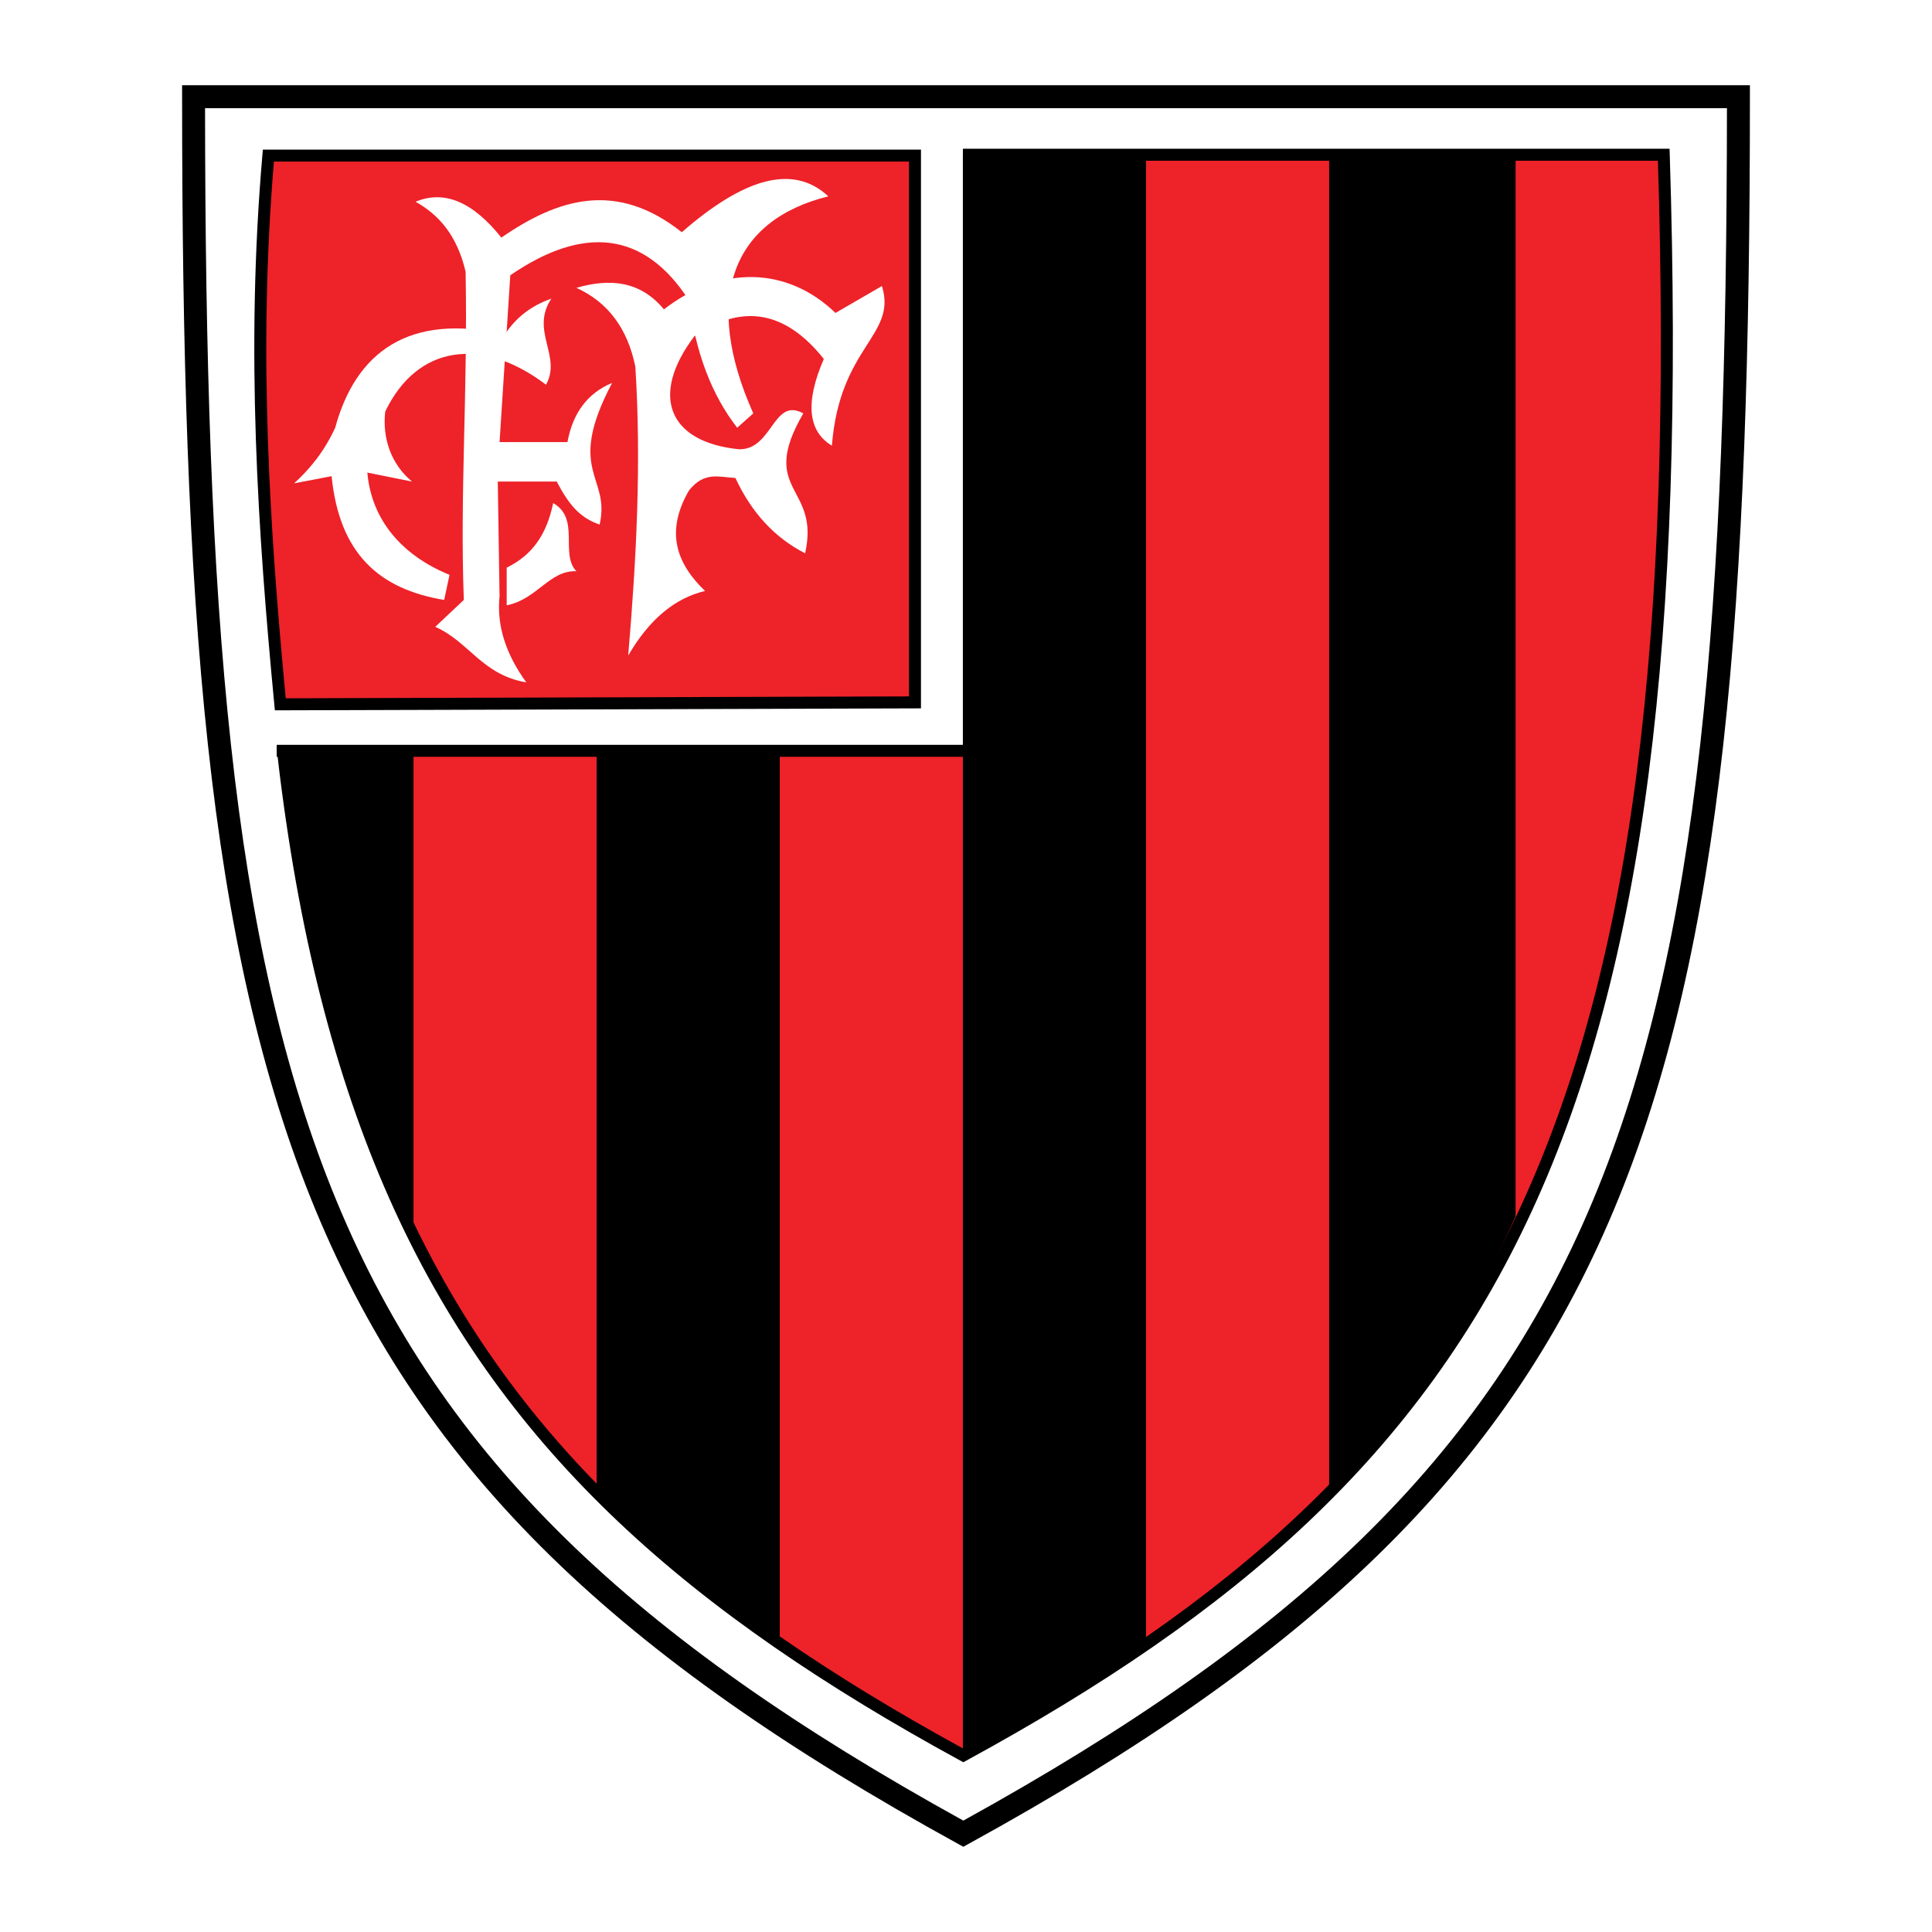 <?xml version="1.0" encoding="utf-8"?>
<!-- Generator: Adobe Illustrator 13.0.0, SVG Export Plug-In . SVG Version: 6.00 Build 14948)  -->
<!DOCTYPE svg PUBLIC "-//W3C//DTD SVG 1.0//EN" "http://www.w3.org/TR/2001/REC-SVG-20010904/DTD/svg10.dtd">
<svg version="1.0" id="Layer_1" xmlns="http://www.w3.org/2000/svg" xmlns:xlink="http://www.w3.org/1999/xlink" x="0px" y="0px"
	 width="192.756px" height="192.756px" viewBox="0 0 192.756 192.756" enable-background="new 0 0 192.756 192.756"
	 xml:space="preserve">
<g>
	<polygon fill-rule="evenodd" clip-rule="evenodd" fill="#FFFFFF" points="0,0 192.756,0 192.756,192.756 0,192.756 0,0 	"/>
	<path d="M19.312,8.504h154.132h1.145v1.145c0,50.539-2.559,84.757-13.568,111.042c-11.051,26.383-30.536,44.672-64.36,63.258
		l-0.55,0.303l-0.55-0.303c-33.825-18.586-53.176-36.877-64.093-63.262c-10.876-26.289-13.3-60.504-13.3-111.039V8.504H19.312
		L19.312,8.504z M172.298,10.794H20.458c0.036,49.625,2.472,83.288,13.121,109.026c10.631,25.695,29.531,43.605,62.532,61.822
		c33.002-18.219,52.034-36.129,62.799-61.828C169.691,94.074,172.26,60.415,172.298,10.794L172.298,10.794z"/>
	<path fill-rule="evenodd" clip-rule="evenodd" fill="#EE2229" d="M26.821,15.438c-3.884,96.492,15.717,130.48,69.289,159.703
		c53.643-29.223,72.947-63.211,69.882-159.703H26.821L26.821,15.438z"/>
	<path d="M27.397,16.037c-1.884,47.834,2.041,80.209,13.064,104.231c11.009,23.988,29.131,39.688,55.648,54.193
		c26.552-14.506,44.617-30.205,55.664-54.195c11.062-24.023,15.116-56.397,13.638-104.229H27.397L27.397,16.037z M39.377,120.762
		c-11.154-24.304-15.1-57.008-13.154-105.347l0.023-0.575h0.575h139.171h0.58l0.019,0.58c1.535,48.339-2.541,81.042-13.732,105.346
		c-11.21,24.346-29.528,40.225-56.463,54.898l-0.285,0.154l-0.285-0.154C68.927,160.992,50.551,145.111,39.377,120.762
		L39.377,120.762z"/>
	<polygon fill-rule="evenodd" clip-rule="evenodd" fill="#FFFFFF" points="22.652,11.895 96.067,11.895 96.067,74.591 
		24.646,74.591 22.652,11.895 	"/>
	<path fill-rule="evenodd" clip-rule="evenodd" d="M28.299,74.591h12.956v48.663C34.722,108.691,30.403,91.821,28.299,74.591
		L28.299,74.591z"/>
	<path fill-rule="evenodd" clip-rule="evenodd" d="M59.526,74.591v74.573c5.436,5.951,11.703,10.24,18.271,15.057v-89.63H59.526
		L59.526,74.591z"/>
	<path fill-rule="evenodd" clip-rule="evenodd" d="M96.067,15.523v159.723c6.09-2.805,12.181-7.461,18.271-11.367V15.523H96.067
		L96.067,15.523z"/>
	<path fill-rule="evenodd" clip-rule="evenodd" d="M132.609,15.523h18.603v105.83c-5.067,11.289-11.548,20.213-18.603,28.176V15.523
		L132.609,15.523z"/>
	<path fill-rule="evenodd" clip-rule="evenodd" fill="#EE2229" d="M26.777,15.523h64.509v54.554L27.965,70.27
		C26.328,53.117,25.087,34.976,26.777,15.523L26.777,15.523z"/>
	<path d="M26.777,14.925h64.509h0.599v0.598l0,54.554v0.597l-0.598,0.001l-63.321,0.193l-0.542,0.002l-0.052-0.544
		c-0.821-8.607-1.543-17.453-1.846-26.548c-0.305-9.142-0.193-18.565,0.653-28.306l0.048-0.547H26.777L26.777,14.925z
		 M90.688,16.122H27.329c-0.801,9.517-0.904,18.708-0.607,27.618c0.297,8.933,0.991,17.555,1.785,25.93l62.181-0.189L90.688,16.122
		L90.688,16.122z"/>
	<path fill-rule="evenodd" clip-rule="evenodd" fill="#FFFFFF" d="M57.506,28.717c3.149,1.432,5.11,4.057,5.883,7.874
		c0.609,9.604,0.104,19.208-0.713,28.812c2.08-3.579,4.634-5.727,7.666-6.442c-2.823-2.714-4.011-5.876-1.604-10.022
		c1.544-1.968,3.089-1.313,4.635-1.252c1.604,3.459,3.921,5.965,6.952,7.516c1.544-6.8-4.754-6.085-0.178-13.958
		c-3.03-1.67-3.03,3.639-6.417,3.579c-7.07-0.716-8.913-5.369-4.457-11.274c4.782-3.302,9.089-2.547,12.92,2.264
		c-1.871,4.315-1.603,7.199,0.806,8.652c0.772-9.961,6.536-10.976,4.991-15.927l-4.635,2.684
		c-4.813-4.653-11.409-4.773-17.113-0.358C63.863,28,60.833,27.762,57.506,28.717L57.506,28.717z"/>
	<path fill-rule="evenodd" clip-rule="evenodd" fill="#FFFFFF" d="M41.463,20.127c2.288,1.282,4.129,3.31,4.991,6.979
		c0.223,12.109-0.58,22.07-0.178,32.749l-2.852,2.684c3.387,1.491,4.635,4.772,9.091,5.548c-2.08-2.864-2.972-5.728-2.674-8.59
		l-0.178-11.453h5.882c1.129,2.147,2.198,3.579,4.279,4.295c1.126-4.886-3.451-5.24,1.248-14.138
		c-2.437,1.014-3.922,2.983-4.457,5.906h-6.774l1.07-16.643c7.309-5.011,13.369-4.415,17.826,2.505
		c0.654,5.19,2.257,9.425,4.813,12.706l1.604-1.432c-5.11-11.453-2.14-19.268,7.487-21.653c-3.611-3.371-8.631-1.641-14.617,3.579
		c-6.567-5.211-12.39-3.331-18.004,0.537C47.167,20.127,44.315,18.934,41.463,20.127L41.463,20.127z"/>
	<path fill-rule="evenodd" clip-rule="evenodd" fill="#FFFFFF" d="M55.01,29.791c-2.02,0.715-3.564,1.908-4.635,3.58
		c-9.588-2.208-14.891,1.788-16.934,9.305c-1.099,2.386-2.524,4.116-4.1,5.548l3.743-0.717c0.773,7.754,4.755,11.273,11.231,12.349
		l0.534-2.505c-4.694-1.909-7.783-5.429-8.2-10.201l4.457,0.895c-2.079-1.73-2.971-4.295-2.674-6.979
		c3.208-6.696,9.686-7.502,16.043-2.684C56.08,35.517,52.872,33.012,55.01,29.791L55.01,29.791z"/>
	<path fill-rule="evenodd" clip-rule="evenodd" fill="#FFFFFF" d="M50.554,56.634c2.554-1.253,3.98-3.281,4.635-6.442
		c2.733,1.551,0.653,5.07,2.317,6.8c-2.674-0.12-3.922,2.803-6.952,3.4V56.634L50.554,56.634z"/>
	<polygon points="27.609,74.311 99.728,74.311 99.728,75.507 27.609,75.507 27.609,74.311 	"/>
</g>
</svg>
